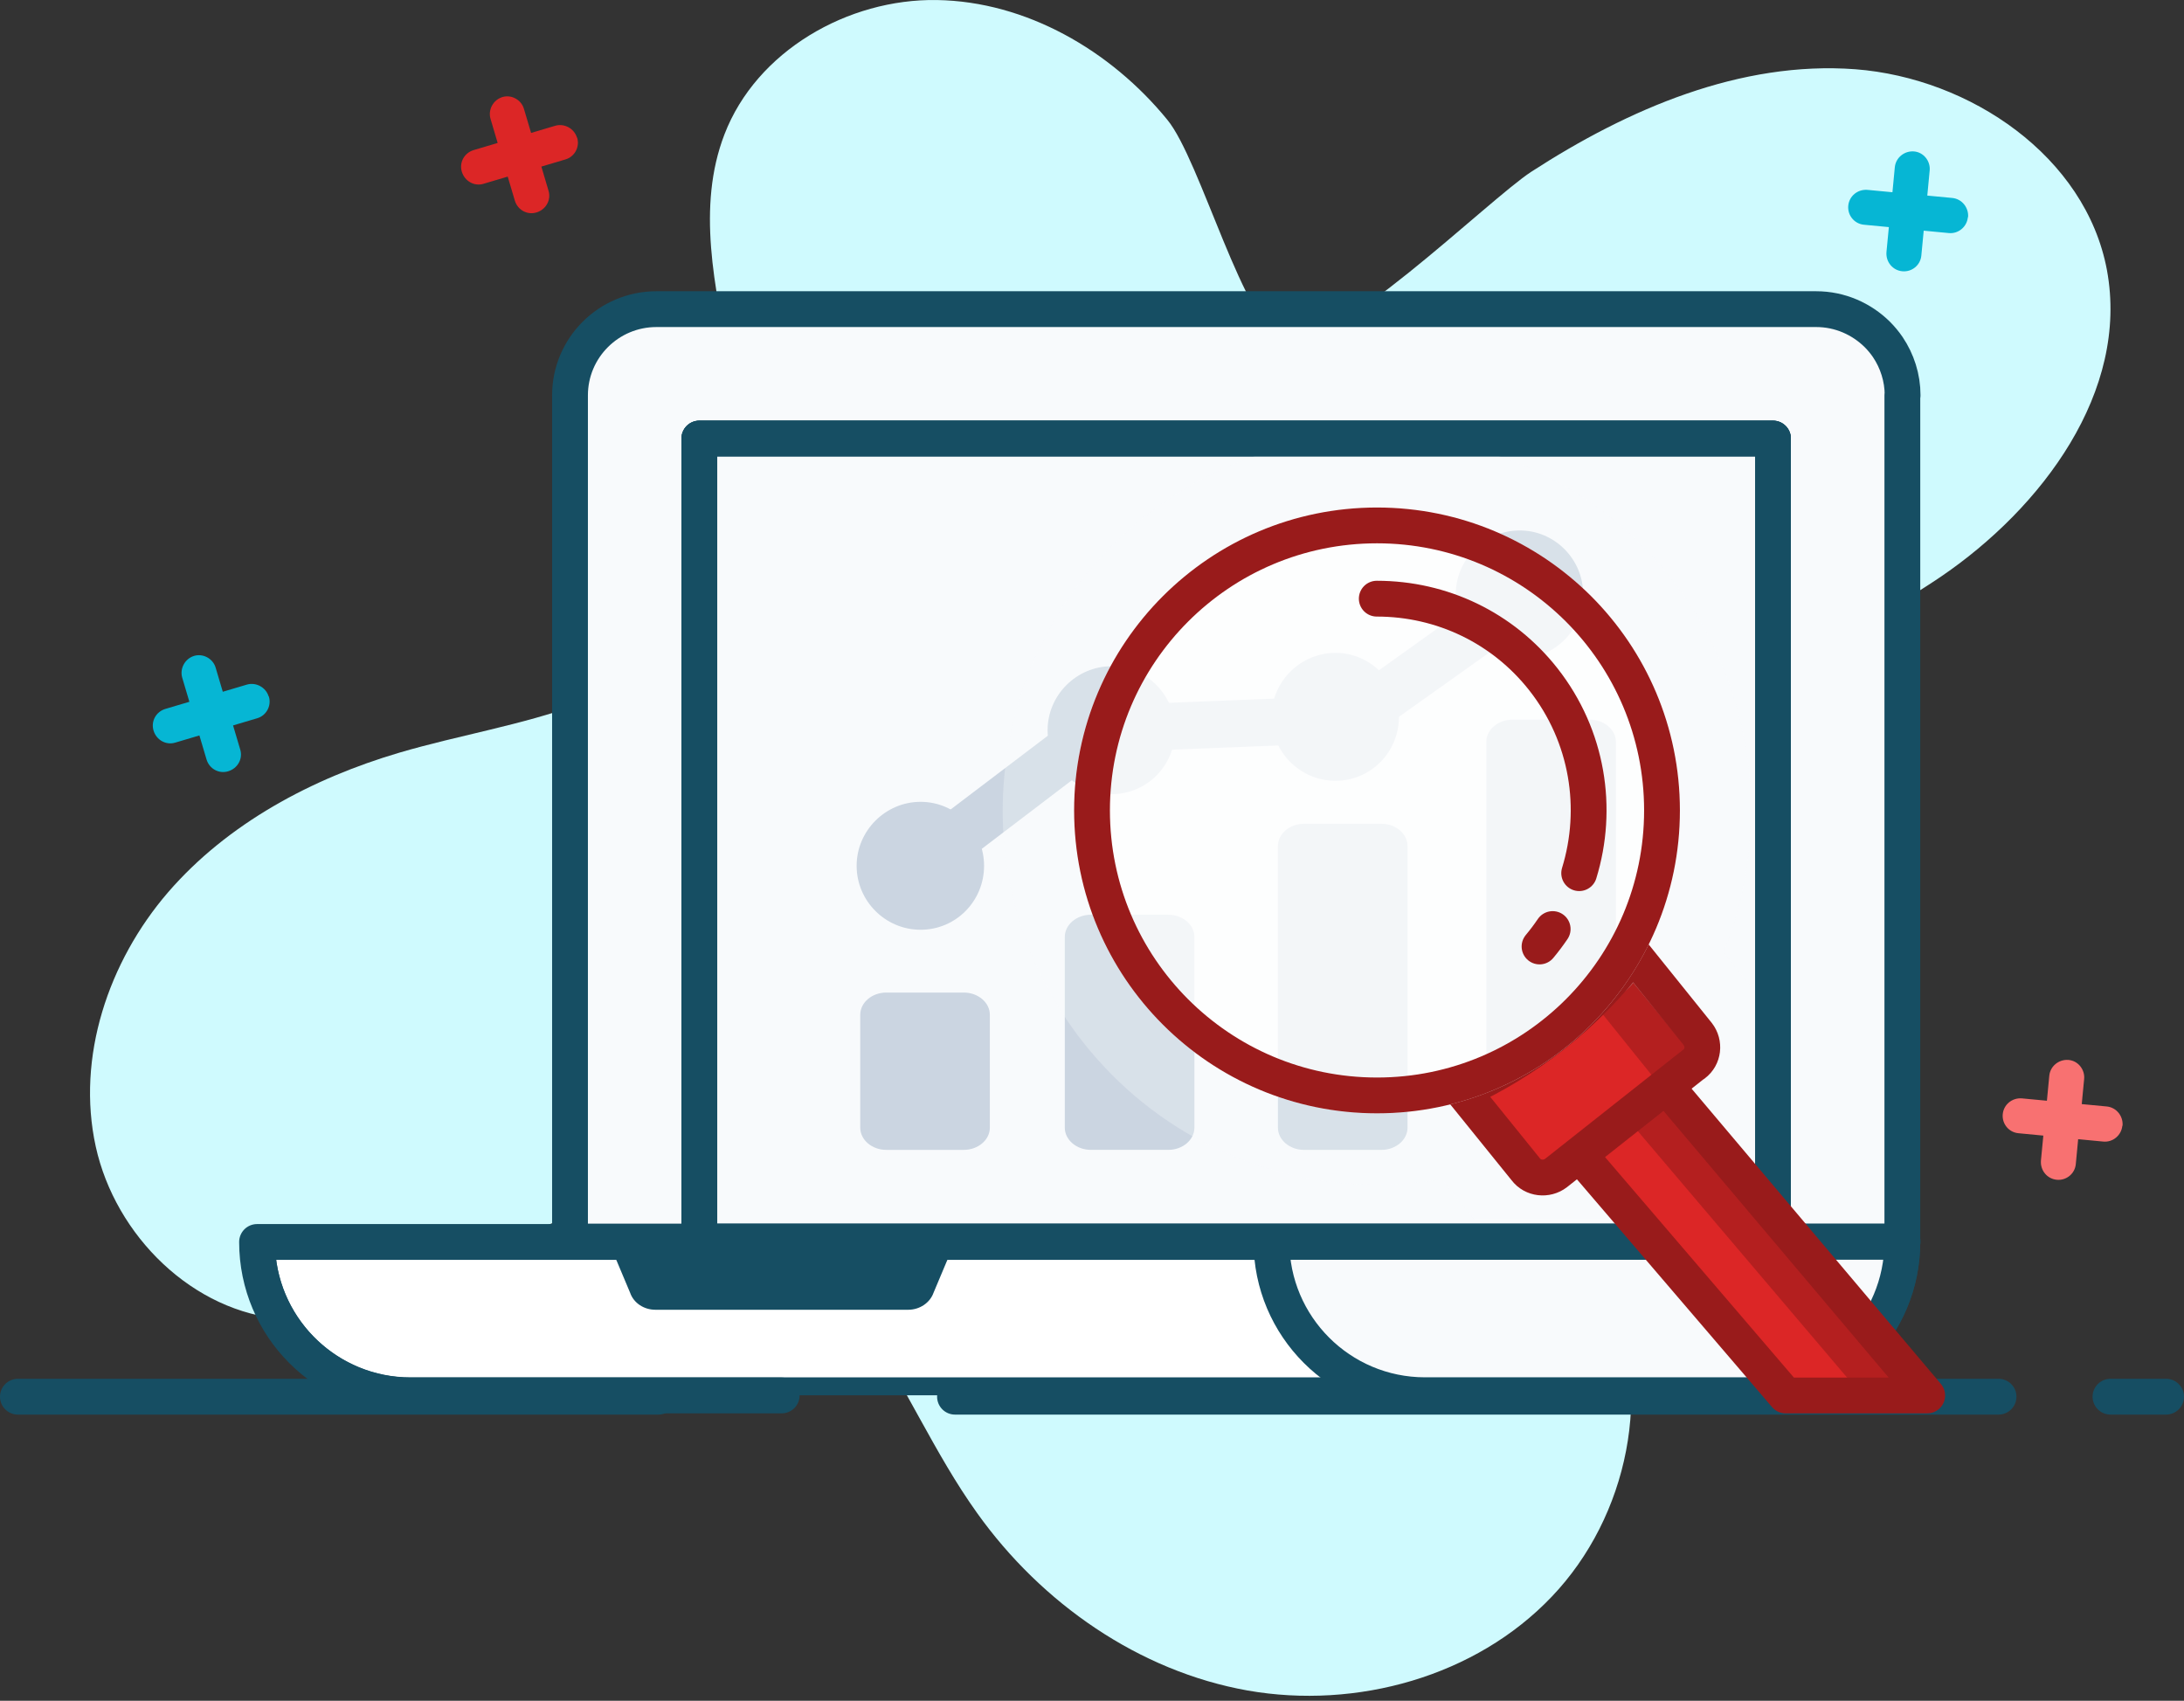 <svg xmlns="http://www.w3.org/2000/svg" width="122" height="95" viewBox="0 0 122 95" fill="none">
  <rect x="0" y="0" width="122" height="95" fill="#333333" stroke="none"/>
  <path d="M108.375 32.242C102.655 36.108 95.935 38.348 90.375 42.428C84.828 46.522 80.441 53.548 82.495 60.135C83.881 64.615 87.895 67.775 89.855 72.042C92.428 77.642 90.948 84.722 86.681 89.188C82.428 93.655 75.775 95.495 69.695 94.428C63.615 93.348 58.175 89.548 54.588 84.522C52.188 81.175 50.575 77.348 48.241 73.948C45.908 70.562 42.601 67.495 38.535 66.922C30.601 65.788 23.855 74.242 15.868 73.682C10.775 73.322 6.441 69.015 5.348 64.042C4.255 59.055 6.055 53.708 9.388 49.842C12.721 45.988 17.428 43.482 22.308 42.042C25.668 41.055 29.135 40.508 32.401 39.308C35.681 38.108 38.855 36.095 40.468 33.015C44.481 25.348 37.361 15.588 40.468 7.508C42.255 2.855 47.361 -0.078 52.335 0.002C57.321 0.082 62.041 2.815 65.201 6.682C67.068 8.935 69.508 18.335 71.748 19.028C74.375 19.842 83.108 11.175 85.548 9.588C90.961 6.082 97.228 3.388 103.641 3.868C110.068 4.362 116.508 8.748 117.695 15.082C118.948 21.855 114.081 28.375 108.375 32.242Z" fill="#CFFAFE"/>
  <path d="M15.019 38.907C15.179 39.427 14.872 39.974 14.366 40.12L13.019 40.52L13.419 41.867C13.579 42.387 13.272 42.92 12.752 43.08C12.232 43.24 11.699 42.947 11.539 42.427L11.139 41.08L9.792 41.48C9.272 41.64 8.739 41.334 8.579 40.814C8.419 40.294 8.712 39.76 9.232 39.6L10.579 39.2L10.179 37.854C10.032 37.347 10.326 36.8 10.832 36.64C11.339 36.48 11.899 36.787 12.046 37.294L12.445 38.64L13.792 38.24C14.299 38.094 14.845 38.387 15.005 38.894L15.019 38.907Z" fill="#06B6D4"/>
  <path d="M32.24 7.691C32.401 8.211 32.094 8.758 31.587 8.905L30.241 9.305L30.64 10.651C30.8 11.171 30.494 11.705 29.974 11.865C29.454 12.025 28.921 11.731 28.761 11.211L28.361 9.865L27.014 10.265C26.494 10.425 25.96 10.118 25.8 9.598C25.64 9.078 25.934 8.545 26.454 8.385L27.8 7.985L27.401 6.638C27.254 6.131 27.547 5.585 28.054 5.425C28.561 5.265 29.12 5.571 29.267 6.078L29.667 7.425L31.014 7.025C31.521 6.878 32.067 7.171 32.227 7.678L32.24 7.691Z" fill="#DC2626"/>
  <path d="M109.926 12.138C109.873 12.672 109.393 13.072 108.86 13.018L107.46 12.885L107.326 14.285C107.273 14.818 106.793 15.205 106.259 15.152C105.726 15.098 105.339 14.632 105.379 14.085L105.513 12.685L104.113 12.552C103.579 12.498 103.193 12.018 103.246 11.485C103.299 10.952 103.766 10.565 104.313 10.605L105.713 10.738L105.846 9.338C105.9 8.805 106.379 8.418 106.913 8.458C107.446 8.498 107.846 8.992 107.793 9.525L107.66 10.925L109.059 11.058C109.593 11.112 109.979 11.592 109.939 12.125L109.926 12.138Z" fill="#06B6D4"/>
  <path d="M118.555 62.885C118.502 63.418 118.022 63.818 117.488 63.765L116.088 63.632L115.955 65.032C115.902 65.565 115.422 65.952 114.888 65.898C114.355 65.845 113.968 65.378 114.008 64.832L114.142 63.432L112.742 63.298C112.208 63.245 111.822 62.765 111.875 62.232C111.928 61.698 112.395 61.312 112.942 61.352L114.342 61.485L114.475 60.085C114.528 59.552 115.008 59.165 115.542 59.205C116.075 59.245 116.475 59.738 116.422 60.272L116.288 61.672L117.688 61.805C118.222 61.858 118.608 62.338 118.568 62.872L118.555 62.885Z" fill="#F87171"/>
  <path d="M36.773 78.016H1" stroke="#164E63" stroke-width="2" stroke-linecap="round" stroke-linejoin="round"/>
  <path d="M105.752 69.862C105.493 74.087 101.983 77.436 97.694 77.436H22.934C18.644 77.436 15.134 74.087 14.876 69.862H105.752Z" fill="white" stroke="#164E63"/>
  <path d="M111.64 78.016H53.347" stroke="#164E63" stroke-width="2" stroke-linecap="round" stroke-linejoin="round"/>
  <path d="M120.999 78.016H117.893" stroke="#164E63" stroke-width="2" stroke-linecap="round" stroke-linejoin="round"/>
  <path d="M106.281 22.081V69.348H31.841V22.081C31.841 19.428 33.987 17.268 36.667 17.268H101.441C102.774 17.268 103.988 17.814 104.868 18.681C105.081 18.895 105.267 19.134 105.441 19.375C105.974 20.161 106.281 21.081 106.281 22.081Z" fill="#F8FAFC"/>
  <path d="M53.347 69.36L52.147 72.213C51.947 72.773 51.373 73.16 50.733 73.16H36.613C35.973 73.16 35.4 72.787 35.2 72.213L34 69.36H53.347Z" fill="#164E63"/>
  <path d="M97.693 77.946C102.426 77.946 106.266 74.106 106.266 69.373H14.359C14.359 74.106 18.199 77.946 22.933 77.946H43.666" stroke="#164E63" stroke-width="2" stroke-linecap="round" stroke-linejoin="round"/>
  <path d="M106.266 69.36C106.266 74.093 102.426 77.933 97.693 77.933H79.6C74.866 77.933 71.026 74.093 71.026 69.36H106.28H106.266Z" fill="#F8FAFC"/>
  <path d="M106.266 69.36C106.266 74.093 102.426 77.933 97.693 77.933H79.6C74.866 77.933 71.026 74.093 71.026 69.36H106.28H106.266Z" stroke="#164E63" stroke-width="2" stroke-linecap="round" stroke-linejoin="round"/>
  <path d="M99.04 24.496H39.066V69.349H99.04V24.496Z" stroke="#164E63" stroke-width="2" stroke-linecap="round" stroke-linejoin="round"/>
  <path d="M99.04 24.496H39.066V69.349H99.04V24.496Z" fill="#F8FAFC" stroke="#164E63" stroke-width="2" stroke-linecap="round" stroke-linejoin="round"/>
  <path d="M106.267 22.081V69.348H31.841V22.081C31.841 19.428 34.001 17.268 36.667 17.268H101.454C102.787 17.268 103.988 17.814 104.868 18.681C105.081 18.895 105.281 19.134 105.454 19.388C105.974 20.161 106.281 21.095 106.281 22.081H106.267Z" stroke="#164E63" stroke-width="2" stroke-linecap="round" stroke-linejoin="round"/>
  <path d="M55.294 56.682V62.989C55.294 63.669 54.64 64.229 53.84 64.229H49.507C48.707 64.229 48.054 63.669 48.054 62.989V56.682C48.054 56.002 48.707 55.442 49.507 55.442H53.84C54.64 55.442 55.294 56.002 55.294 56.682Z" fill="#CBD5E1"/>
  <path d="M66.721 52.335V62.988C66.721 63.668 66.067 64.228 65.267 64.228H60.934C60.134 64.228 59.48 63.668 59.48 62.988V52.335C59.48 51.655 60.134 51.095 60.934 51.095H65.267C66.067 51.095 66.721 51.655 66.721 52.335Z" fill="#CBD5E1"/>
  <path d="M78.626 47.255V62.989C78.626 63.669 77.972 64.229 77.172 64.229H72.839C72.039 64.229 71.386 63.669 71.386 62.989V47.255C71.386 46.575 72.039 46.015 72.839 46.015H77.172C77.972 46.015 78.626 46.575 78.626 47.255Z" fill="#CBD5E1"/>
  <path d="M90.266 41.44V62.987C90.266 63.667 89.613 64.227 88.813 64.227H84.48C83.68 64.227 83.026 63.667 83.026 62.987V41.44C83.026 40.76 83.68 40.2 84.48 40.2H88.813C89.613 40.2 90.266 40.76 90.266 41.44Z" fill="#CBD5E1"/>
  <path d="M50.893 49.963C50.44 49.963 50 49.803 49.693 49.483C49.16 48.923 49.253 48.083 49.92 47.629L60.36 39.709C60.613 39.536 60.92 39.429 61.253 39.416L75.027 38.869L84.827 31.869C85.52 31.443 86.48 31.576 86.987 32.149C87.493 32.736 87.333 33.563 86.653 33.989L76.493 41.216C76.253 41.363 75.973 41.456 75.667 41.469L61.933 42.016L51.88 49.669C51.6 49.869 51.253 49.963 50.907 49.963H50.893Z" fill="#CBD5E1"/>
  <path d="M54.971 48.361C54.971 50.334 53.398 51.934 51.425 51.934C49.452 51.934 47.852 50.321 47.852 48.361C47.852 46.401 49.465 44.788 51.425 44.788C53.385 44.788 54.971 46.401 54.971 48.361Z" fill="#CBD5E1"/>
  <path d="M65.639 40.788C65.639 42.761 64.066 44.361 62.093 44.361C60.119 44.361 58.52 42.748 58.52 40.788C58.52 38.828 60.133 37.215 62.093 37.215C64.053 37.215 65.639 38.828 65.639 40.788Z" fill="#CBD5E1"/>
  <path d="M78.146 40.04C78.146 42.013 76.573 43.613 74.6 43.613C72.626 43.613 71.026 42 71.026 40.04C71.026 38.08 72.64 36.467 74.6 36.467C76.56 36.467 78.146 38.08 78.146 40.04Z" fill="#CBD5E1"/>
  <path d="M88.439 33.203C88.439 35.176 86.866 36.776 84.893 36.776C82.919 36.776 81.319 35.163 81.319 33.203C81.319 31.243 82.933 29.63 84.893 29.63C86.853 29.63 88.439 31.243 88.439 33.203Z" fill="#CBD5E1"/>
  <g opacity="0.3">
    <path d="M97.799 55.084L96.279 53.19C97.212 50.897 97.719 48.457 97.799 45.99V44.364C97.612 40.004 96.066 35.75 93.359 32.31C89.372 27.257 83.372 24.35 76.906 24.35C72.172 24.35 67.692 25.897 63.972 28.83C59.599 32.284 56.812 37.244 56.159 42.79C55.506 48.35 57.039 53.817 60.492 58.204C64.479 63.27 70.479 66.177 76.946 66.177C78.146 66.177 79.346 66.07 80.532 65.87L82.052 67.75C82.146 67.87 82.252 67.977 82.359 68.097H97.799V55.07V55.084Z" fill="#F8FAFC"/>
  </g>
  <path d="M107.655 77.948L91.815 59.188L87.002 63.068L99.749 77.948H107.655Z" fill="#DC2626"/>
  <path opacity="0.6" d="M107.655 77.948L91.815 59.188L89.615 60.974L104.029 77.948H107.655Z" fill="#991B1B"/>
  <path d="M107.655 77.948L91.815 59.188L87.002 63.068L99.749 77.948H107.655Z" stroke="#991B1B" stroke-width="2" stroke-linecap="round" stroke-linejoin="round"/>
  <path d="M94.218 60.211L87.435 65.441C86.97 65.796 86.3 65.71 85.936 65.256L82.807 61.476C84.364 60.779 85.878 57.731 87.304 56.651C88.818 55.486 90.128 56.317 91.234 54.896L94.422 58.761C94.786 59.216 94.698 59.856 94.233 60.211H94.218Z" fill="#DC2626"/>
  <path opacity="0.6" d="M94.615 59.443L92.335 61.243C92.522 60.83 92.482 60.363 92.202 59.977L88.908 55.883C89.748 55.043 90.508 54.177 91.202 53.257L94.828 57.75C95.228 58.27 95.135 59.03 94.615 59.443Z" fill="#991B1B"/>
  <path d="M94.613 59.442L86.92 65.522C86.4 65.922 85.626 65.842 85.226 65.309L81.68 60.922C83.453 60.109 85.173 59.069 86.773 57.816C88.493 56.456 89.973 54.922 91.226 53.269L94.84 57.762C95.24 58.282 95.16 59.042 94.626 59.442H94.613Z" stroke="#991B1B" stroke-width="2" stroke-linecap="round" stroke-linejoin="round"/>
  <path d="M39.067 24.496H99.041" stroke="#164E63" stroke-width="2" stroke-linecap="round" stroke-linejoin="round"/>
  <path opacity="0.7" d="M76.921 62.188C86.266 62.188 93.841 54.613 93.841 45.268C93.841 35.923 86.266 28.348 76.921 28.348C67.576 28.348 60.001 35.923 60.001 45.268C60.001 54.613 67.576 62.188 76.921 62.188Z" fill="white"/>
  <path d="M92.841 45.268C92.841 54.06 85.713 61.188 76.921 61.188C68.129 61.188 61.001 54.06 61.001 45.268C61.001 36.475 68.129 29.348 76.921 29.348C85.713 29.348 92.841 36.475 92.841 45.268Z" stroke="#991B1B" stroke-width="2" stroke-linecap="round" stroke-linejoin="round"/>
  <path d="M88.214 48.773C89.321 45.173 88.707 41.12 86.214 37.946C83.961 35.08 80.561 33.44 76.907 33.44" stroke="#991B1B" stroke-width="2" stroke-linecap="round" stroke-linejoin="round"/>
  <path d="M86 52.868C86.267 52.548 86.507 52.228 86.733 51.894" stroke="#991B1B" stroke-width="2" stroke-linecap="round" stroke-linejoin="round"/>
</svg>
